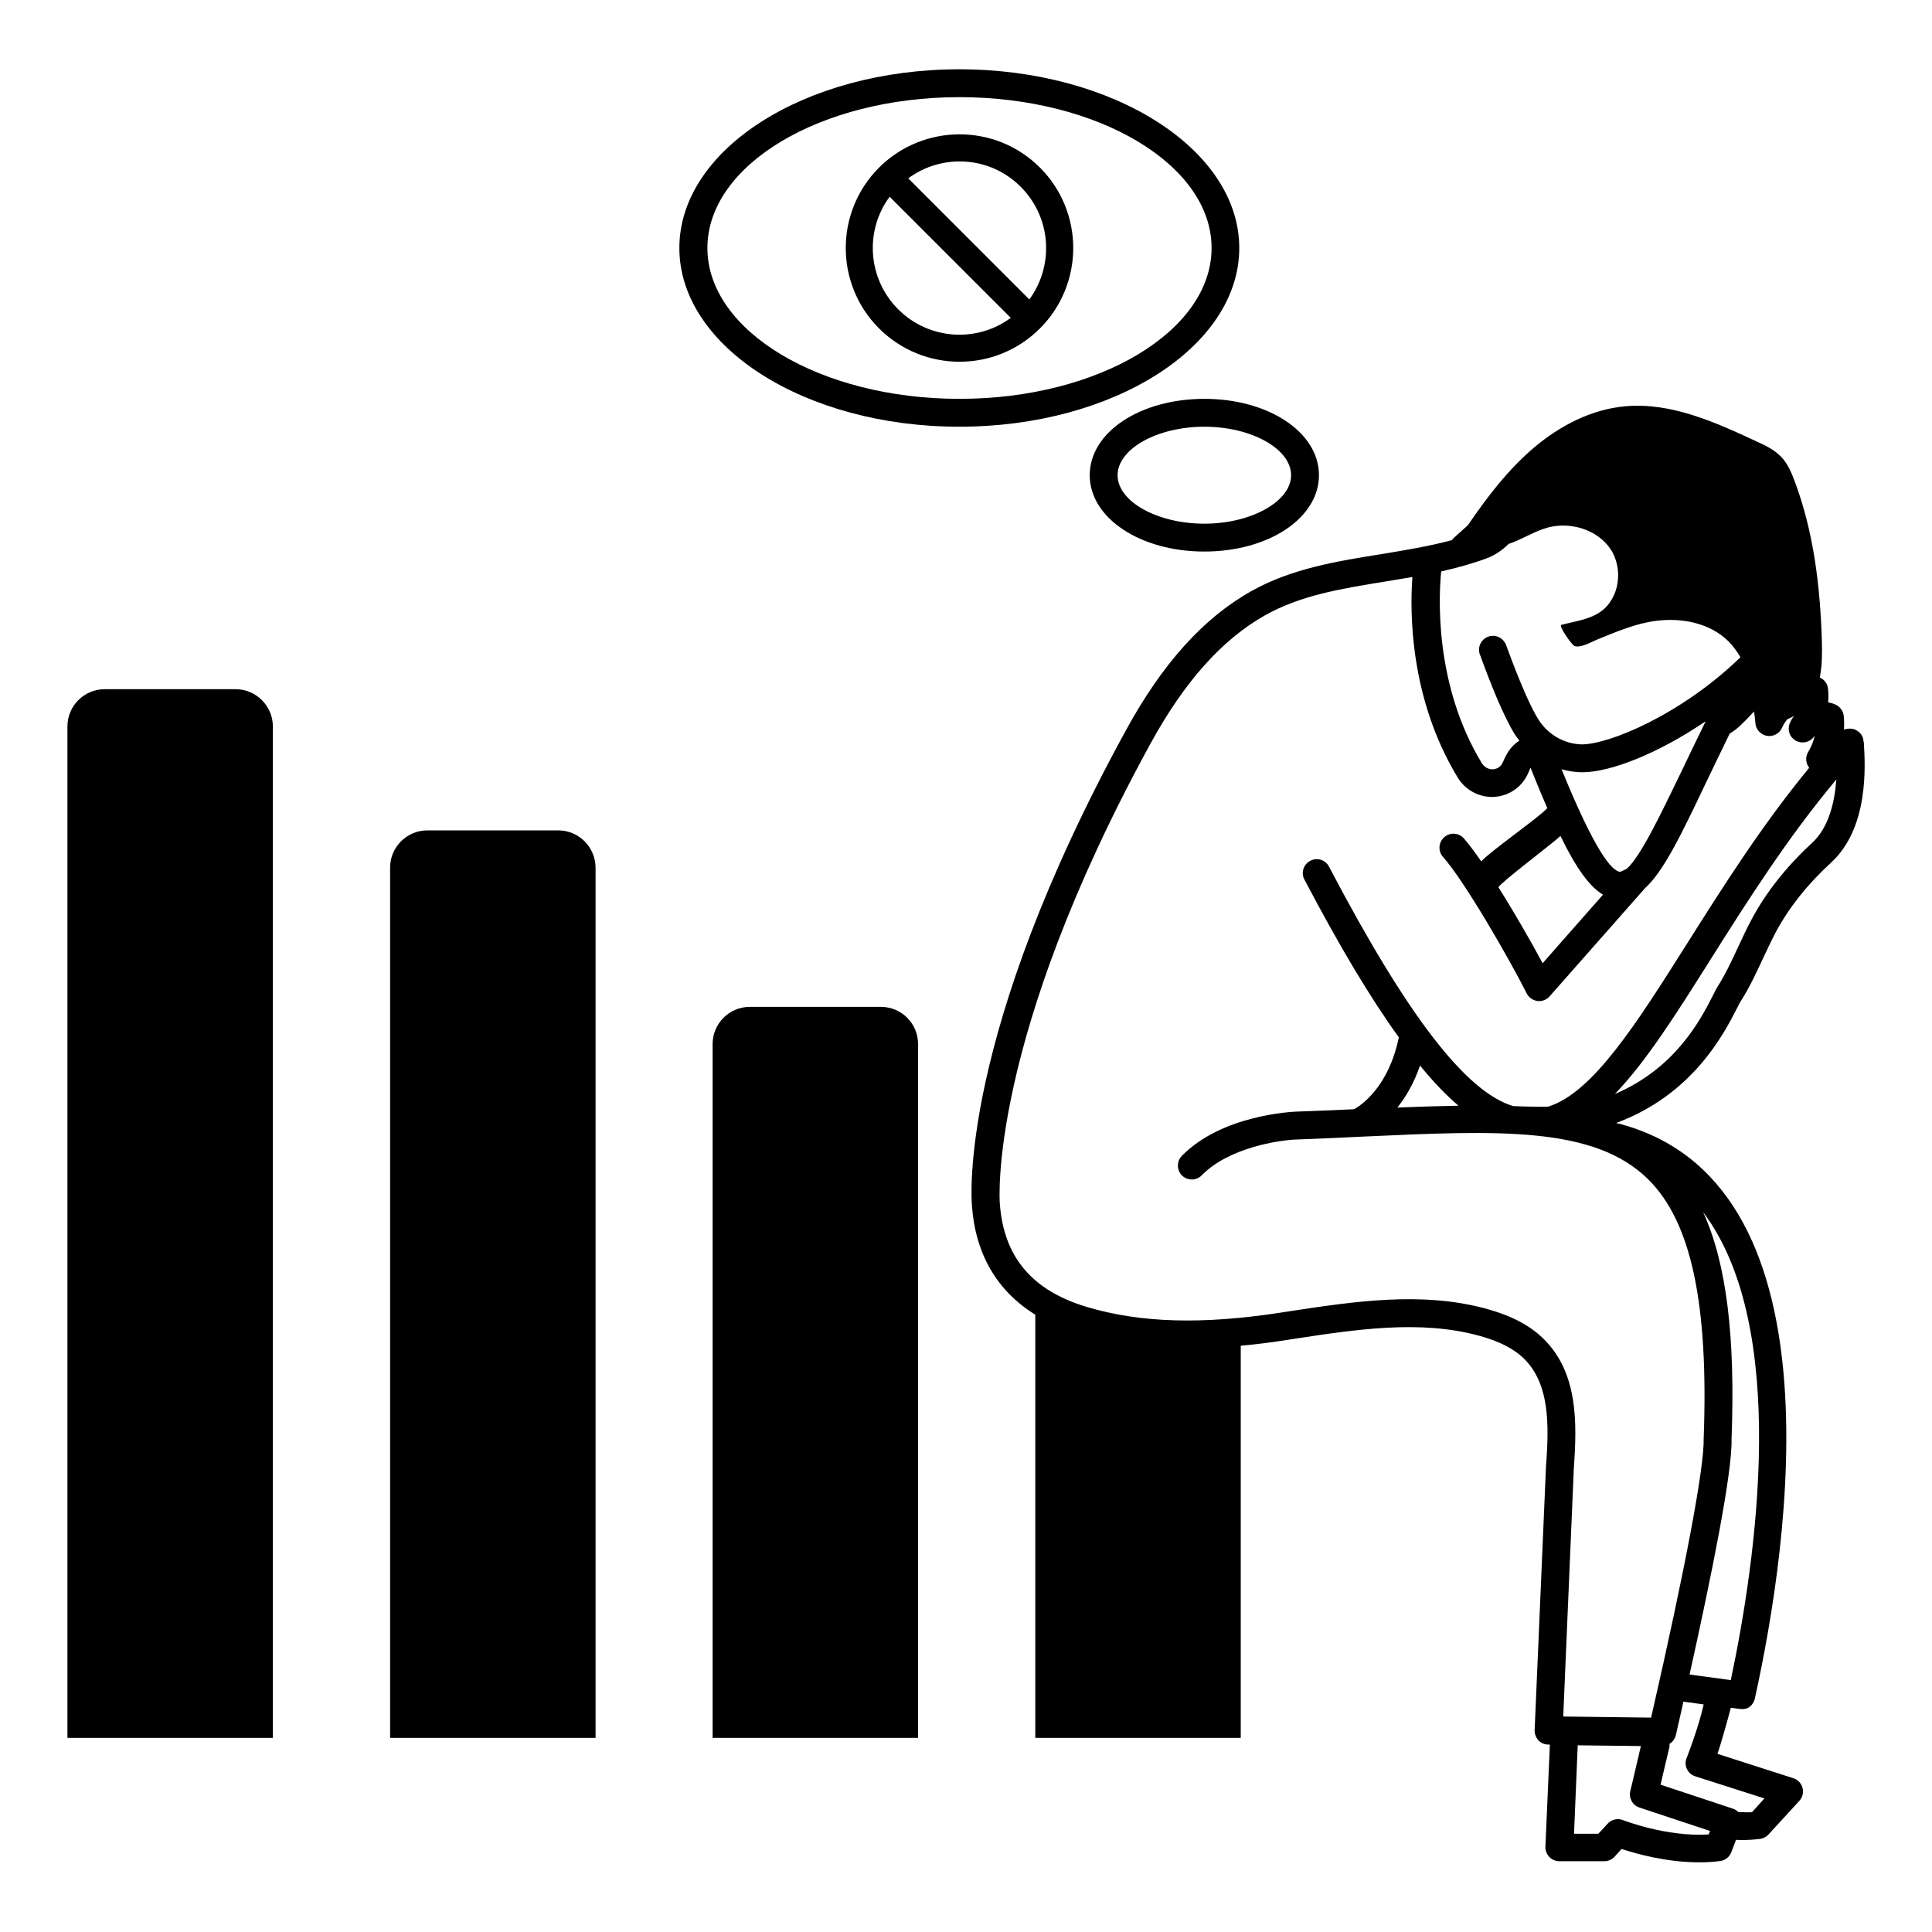 <svg xmlns="http://www.w3.org/2000/svg" id="Layer_1" height="512" viewBox="0 0 104 104" width="512"><g><path d="m100.33 39.96c-.01-.01-.01-.02-.01-.03h.01-.01c-.01-.1-.03-.21-.08-.31-.15-.28-.46-.44-.77-.39-.07.01-.14.02-.21.04.02-.24.01-.49-.01-.73-.03-.28-.21-.51-.46-.62-.12-.05-.25-.09-.38-.11.02-.25.02-.5-.01-.75-.03-.27-.21-.49-.44-.59.13-.66.13-1.34.11-2.01-.09-2.9-.44-5.83-1.46-8.55-.17-.46-.37-.93-.71-1.3-.37-.39-.86-.63-1.35-.85-2.23-1.04-4.6-2.11-7.06-1.89-1.82.16-3.51 1.04-4.91 2.22-1.39 1.18-2.51 2.64-3.54 4.15-.07.1-.64.56-.9.84-1.23.33-2.52.54-3.79.75-2.37.38-4.82.77-6.99 1.99-2.58 1.45-4.79 3.9-6.75 7.49-9.02 16.47-8.32 25.23-8.29 25.58.18 2.6 1.34 4.6 3.41 5.88v22.78h11.06v-21.11c.76-.07 1.54-.16 2.36-.29l.45-.07c3.35-.51 6.82-1.05 10.01-.18 1.11.3 1.92.72 2.47 1.28 1.34 1.37 1.31 3.51 1.14 5.79l-.61 14.16c-.01.2.07.4.2.55.14.15.33.23.54.23h.08l-.24 5.5c-.01.2.07.4.21.55s.34.23.54.23h2.42c.21 0 .41-.09.55-.24l.38-.42c.79.26 2.41.72 4.18.72.37 0 .75-.02 1.12-.07.28-.03.51-.22.61-.48l.25-.66c.1 0 .19.01.29.01.34 0 .67-.02.99-.06.18-.02.35-.11.47-.24l1.66-1.81c.17-.19.24-.45.17-.7s-.25-.44-.5-.52l-4.08-1.31c.23-.64.72-2.46.72-2.48l.47.06c.69.11.82-.54.83-.58 1.83-8.31 4.77-27.93-7.47-30.96 4.11-1.52 5.79-4.78 6.5-6.17.1-.19.17-.34.24-.44.45-.71.8-1.47 1.14-2.2.23-.49.46-.98.71-1.46.71-1.32 1.69-2.56 2.94-3.71 2.08-1.87 1.88-5.24 1.8-6.51zm-14.04 8.2-3.25 3.69c-.61-1.14-1.51-2.71-2.38-4.09.14-.27 2.92-2.36 3.34-2.76.85 1.75 1.57 2.73 2.29 3.16zm1.27-1.39c-.03.02-.33.16-.34.16-.43-.02-1.33-1.02-3.16-5.52.33.09.67.15 1.02.16h.11c1.49 0 4.06-1 6.62-2.74 0 .01-.01.02-.01.03-.46.94-.88 1.82-1.27 2.63-1.11 2.3-2.24 4.67-2.97 5.28zm-.87-17.22c.71 1.06.5 2.68-.56 3.4-.61.41-1.38.5-2.09.69-.14.04.56 1.09.73 1.14.36.11.96-.26 1.27-.38 1.02-.41 2.01-.84 3.11-.98 1.39-.18 2.91.12 3.9 1.11.26.26.46.55.64.85-3.2 3.1-7.11 4.71-8.57 4.69-.93-.03-1.79-.53-2.3-1.33-.41-.64-1.02-2.03-1.71-3.92-.05-.13-.06-.17-.11-.24-.22-.35-.68-.46-1.03-.24s-.46.68-.24 1.03c-.01-.01-.03-.04-.03-.04.51 1.4 1.25 3.27 1.85 4.21.07.11.16.22.24.33-.31.19-.63.52-.88 1.14-.13.33-.41.39-.52.4-.25.02-.49-.11-.63-.34-2.57-4.24-2.31-9.04-2.18-10.31.83-.19 1.66-.41 2.46-.71.45-.17.83-.44 1.17-.77.72-.24 1.37-.68 2.1-.88 1.22-.33 2.67.1 3.38 1.15zm-3.54 42.58c-.74-.76-1.77-1.3-3.14-1.68-3.5-.95-7.12-.39-10.63.14l-.45.07c-4.23.65-7.54.55-10.4-.3-2.97-.88-4.51-2.7-4.71-5.59-.01-.09-.65-8.73 8.11-24.74 1.83-3.34 3.85-5.6 6.17-6.91 1.94-1.09 4.15-1.44 6.49-1.82.48-.08.96-.16 1.44-.24-.14 1.88-.15 6.52 2.43 10.78.4.67 1.11 1.06 1.86 1.06.06 0 .12 0 .18-.01.8-.07 1.49-.58 1.79-1.34.04-.09.07-.16.1-.22.32.8.62 1.53.9 2.17-.31.4-3.17 2.4-3.55 2.87-.35-.5-.67-.93-.94-1.24-.28-.31-.75-.34-1.06-.06s-.34.75-.06 1.06c1.16 1.3 3.61 5.56 4.5 7.34.11.22.33.38.57.41.03 0 .07.01.1.01.21 0 .42-.09.56-.25l5.09-5.77c0-.01.01-.01.01-.02 1.02-.9 1.96-2.85 3.33-5.73.39-.81.81-1.69 1.27-2.63.43-.25.79-.64 1.15-1.02.05-.06.11-.11.16-.17.04.25.06.47.07.59.01.36.27.65.62.72.35.06.7-.13.83-.46.07-.16.17-.31.28-.44.13-.04.24-.11.36-.18-.1.13-.19.27-.24.42-.14.35 0 .74.33.92.32.18.73.1.96-.19.02-.03.04-.06.06-.08-.07.31-.19.6-.35.87-.17.27-.14.62.05.86-2.57 3.12-4.67 6.45-6.56 9.44-2.73 4.32-5.08 8.05-7.49 8.8-.07.02-1.3 0-1.89-.03-2.55-.77-5.7-4.87-9.91-12.89-.19-.37-.65-.51-1.01-.31-.37.19-.51.65-.31 1.01 1.87 3.56 3.54 6.36 5.08 8.49-.55 2.66-2.01 3.65-2.41 3.87-1.02.05-2.06.09-3.15.13-.16.01-3.96.17-6.12 2.38-.29.3-.28.77.01 1.06.3.29.77.28 1.06-.01 1.44-1.49 4.17-1.9 5.1-1.93 1.27-.05 2.49-.1 3.66-.16 7.19-.33 12.38-.57 15.28 2.31 2.31 2.29 3.25 6.7 2.98 13.94.04 1.54-.99 7-2.83 15.03l-4.73-.06.57-13.37c.18-2.48.21-5.09-1.57-6.9zm-4.64-12.61c-1.04.02-2.14.05-3.29.1.45-.56.89-1.3 1.22-2.26.72.88 1.41 1.6 2.07 2.16zm13.47 39.23c-2.3.14-4.59-.77-4.61-.77-.29-.12-.62-.04-.83.19l-.5.54h-1.31l.2-4.76 3.4.04c-.33 1.45-.57 2.41-.57 2.42-.09.38.12.77.49.89l3.8 1.26zm-1.17-3.52c.09.19.25.33.45.39l3.72 1.19-.67.74c-.24.02-.49 0-.74-.01-.08-.08-.18-.15-.29-.18l-3.89-1.29c.11-.47.27-1.17.47-2 .02-.07.01-.13.01-.2.17-.1.29-.26.34-.46.14-.59.27-1.2.41-1.81l1.09.15c-.28 1.26-.91 2.87-.92 2.89-.08.19-.07.41.02.59zm2.36-4.79-2.22-.3c1.18-5.31 2.31-10.89 2.26-12.67.21-5.52-.27-9.46-1.53-12.22 4.66 6.18 2.87 18.66 1.49 25.19zm4.36-45.05c-1.37 1.26-2.46 2.64-3.24 4.1-.27.5-.51 1.02-.75 1.54-.34.72-.65 1.4-1.05 2.03-.08.12-.18.31-.3.56-.66 1.29-2.01 3.89-5.26 5.27 1.68-1.74 3.31-4.32 5.18-7.29 1.94-3.07 4.1-6.49 6.74-9.64-.09 1.2-.39 2.58-1.32 3.43z"></path><path d="m12.68 37.1h-7.05c-1.1 0-2 .9-2 2v54.45h11.06v-54.45c-.01-1.1-.9-2-2.01-2z"></path><path d="m30.05 44.7h-7.05c-1.1 0-2 .9-2 2v46.85h11.06v-46.85c-.01-1.1-.9-2-2.01-2z"></path><path d="m47.42 54.2h-7.06c-1.1 0-2 .9-2 2v37.35h11.06v-37.35c0-1.1-.89-2-2-2z"></path><path d="m66.71 13.35c0-5.3-6.76-9.62-15.07-9.62s-15.07 4.31-15.07 9.62 6.76 9.62 15.07 9.62 15.07-4.31 15.07-9.62zm-15.06 8.12c-7.48 0-13.57-3.64-13.57-8.12s6.09-8.12 13.57-8.12 13.57 3.64 13.57 8.12-6.09 8.12-13.57 8.12z"></path><path d="m58.66 25.58c0 2.3 2.71 4.11 6.17 4.11s6.17-1.8 6.17-4.11-2.71-4.11-6.17-4.11-6.17 1.8-6.17 4.11zm10.84 0c0 1.41-2.14 2.61-4.67 2.61s-4.67-1.19-4.67-2.61 2.14-2.61 4.67-2.61 4.67 1.19 4.67 2.61z"></path><path d="m47.32 9.02c-2.39 2.39-2.39 6.27 0 8.66 2.4 2.39 6.27 2.39 8.66 0s2.39-6.27 0-8.66-6.27-2.38-8.66 0zm1.03 7.63c-1.65-1.65-1.81-4.24-.46-6.06l6.52 6.52c-1.82 1.35-4.41 1.19-6.06-.46zm7.06-.53-6.52-6.52c1.83-1.35 4.41-1.2 6.06.46 1.65 1.65 1.8 4.23.46 6.06z"></path></g></svg>